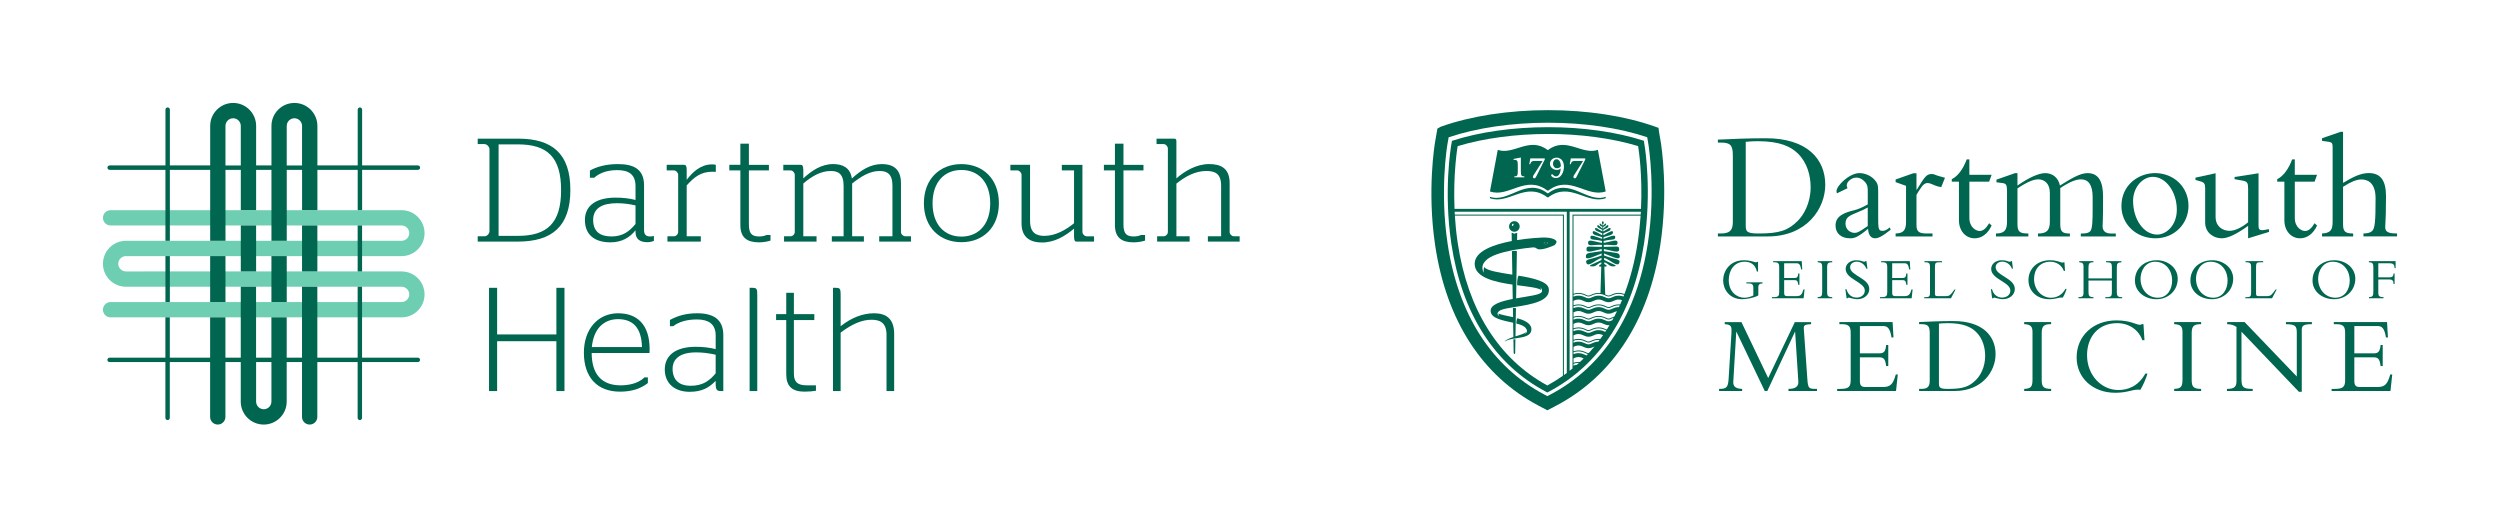 <?xml version="1.0" encoding="utf-8"?>
<!-- Generator: Adobe Illustrator 26.1.0, SVG Export Plug-In . SVG Version: 6.00 Build 0)  -->
<svg version="1.1" id="Layer_1" xmlns="http://www.w3.org/2000/svg" xmlns:xlink="http://www.w3.org/1999/xlink" x="0px" y="0px"
	 viewBox="0 0 2332.01 492.06" style="enable-background:new 0 0 2332.01 492.06;" xml:space="preserve">
<style type="text/css">
	.st0{fill:#00664F;}
	.st1{fill:#6ECEB2;}
</style>
<g>
	<g>
		<g>
			<path class="st0" d="M445.61,220.42h6.31c2.33,0,4.66-2.47,4.66-4.66v-76.55c0-2.2-2.33-4.8-4.66-4.8h-6.31v-5.08h37.73
				c31.69,0,48.7,13.86,48.7,47.88c0,33.89-17.01,48.15-48.98,48.15h-37.45V220.42z M483.06,220.01c27.3,0,40.33-11.8,40.33-42.67
				c0-31.01-13.03-42.67-40.33-42.67h-17.97v85.33H483.06z"/>
			<path class="st0" d="M545.61,205.2c0-14.4,11.94-20.85,28.54-20.85c7,0,13.03,0.69,18.66,2.19v-12.9c0-11.52-7-14.95-17.15-14.95
				c-10.56,0-17.29,3.43-21.4,7.13h-3.98v-6.72c5.62-3.16,14.13-6.04,26.07-6.04c14.54,0,24.42,4.53,24.42,19.89v41.57
				c0,4.25,1.78,6.04,5.62,6.04c1.65,0,3.57-0.41,3.57-0.41v4.53c-0.82,0.41-3.29,1.24-6.17,1.24c-6.86,0-10.98-2.88-10.98-9.6
				v-1.51c-5.49,6.86-12.9,11.25-23.46,11.25C555.22,226.05,545.61,219.47,545.61,205.2z M592.81,208.9v-17.29
				c-5.35-1.24-11.11-2.06-17.29-2.06c-13.58,0-22.22,4.53-22.22,15.64c0,10.84,6.45,15.37,17.15,15.37
				C581.15,220.56,587.32,215.62,592.81,208.9z"/>
			<path class="st0" d="M622.57,220.42h6.04c2.06,0,3.98-1.92,3.98-3.98v-53.37c0-1.92-1.92-4.12-3.98-4.12h-6.72v-5.21h16.19
				c1.65,0,2.47,0.96,2.47,4.94v9.05c5.49-7.13,12.9-14.4,23.73-14.4c1.78,0,3.02,0.27,3.43,0.41v6.58c0,0-1.92-0.14-3.15-0.14
				c-10.56,0-16.87,4.8-24.01,12.76v47.47h13.17v4.94h-31.14V220.42z"/>
			<path class="st0" d="M690.61,209.86v-50.9h-10.29v-5.21h10.29V134h7.96v19.76h18.66v5.21h-18.66v50.21
				c0,8.51,2.47,11.39,9.6,11.39c3.02,0,5.62-0.69,6.72-1.37h3.84v5.21c-2.33,0.82-6.58,1.65-10.7,1.65
				C696.65,226.05,690.61,221.52,690.61,209.86z"/>
			<path class="st0" d="M794.87,220.42h10.98v4.94h-29.91v-4.94h10.98v-47.19c0-11.25-5.21-13.72-11.94-13.72
				c-9.33,0-17.56,4.8-25.65,11.66v49.25h12.35v4.94h-30.32v-4.94h6.04c2.06,0,3.98-1.92,3.98-3.98v-53.37
				c0-1.92-1.92-4.12-3.98-4.12h-6.72v-5.21h16.19c1.65,0,2.33,0.96,2.47,4.66v7.96c7.82-7.13,16.74-13.31,27.85-13.31
				c8.23,0,15.91,2.88,17.42,13.44c8.64-7.82,17.29-13.44,28.12-13.44c9.05,0,17.7,3.57,17.7,17.83v45.55
				c0,2.06,2.06,3.98,3.98,3.98h5.35v4.94h-29.63v-4.94h12.35v-47.19c0-11.25-5.21-13.72-12.07-13.72
				c-9.19,0-17.56,5.35-25.52,11.66V220.42z"/>
			<path class="st0" d="M861.81,189.56c0-22.64,14.95-36.49,34.98-36.49c20.17,0,34.98,13.86,34.98,36.49s-14.82,36.36-34.98,36.36
				C876.76,225.91,861.81,212.19,861.81,189.56z M923.68,189.69c0-19.75-10.98-31.14-26.89-31.14c-15.91,0-26.89,11.39-26.89,31.14
				c0,19.62,10.98,31.01,26.89,31.01C912.71,220.7,923.68,209.31,923.68,189.69z"/>
			<path class="st0" d="M952.9,208.49v-45.41c0-2.06-2.06-4.12-3.98-4.12h-6.45v-5.21h18.38v52.41c0,11.11,5.9,13.86,13.31,13.86
				c10.29,0,20.03-5.49,27.71-11.8v-49.25h-11.39v-5.21h19.21v62.56c0,2.06,2.06,4.12,4.12,4.12h6.72v4.94h-16.33
				c-1.51,0-2.2-0.82-2.33-4.53v-7.55c-8.37,6.86-17.97,12.9-30.04,12.9C961.82,226.19,952.9,222.07,952.9,208.49z"/>
			<path class="st0" d="M1040.01,209.86v-50.9h-10.29v-5.21h10.29V134h7.96v19.76h18.66v5.21h-18.66v50.21
				c0,8.51,2.47,11.39,9.6,11.39c3.02,0,5.62-0.69,6.72-1.37h3.84v5.21c-2.33,0.82-6.58,1.65-10.7,1.65
				C1046.04,226.05,1040.01,221.52,1040.01,209.86z"/>
			<path class="st0" d="M1097.35,220.42h12.35v4.94h-30.32v-4.94h6.04c2.06,0,3.98-1.92,3.98-3.98v-77.92
				c0-1.92-1.92-4.12-3.98-4.12h-6.59v-5.08h16.6c1.37,0,1.92,0.82,1.92,2.47v34.57c7.82-6.86,18.79-13.31,30.46-13.31
				c10.7,0,19.21,3.57,19.21,17.83v45.55c0,2.06,2.06,3.98,3.98,3.98h5.35v4.94h-29.63v-4.94h12.35v-47.19
				c0-11.39-5.76-13.72-13.86-13.72c-10.29,0-19.76,5.21-27.85,11.8V220.42z"/>
		</g>
		<g>
			<polygon class="st0" points="519,311.97 463.72,311.97 463.72,268.48 456.17,268.48 456.17,364.79 463.72,364.79 463.72,318.28 
				519,318.28 519,364.79 526.55,364.79 526.55,268.48 519,268.48 			"/>
			<path class="st0" d="M576.48,292.22c-9,0-17.09,3.55-22.79,9.99c-5.91,6.68-9.04,15.99-9.04,26.91c0,11.06,3.01,20.21,8.7,26.47
				c5.8,6.38,14.42,9.75,24.92,9.75c10.65,0,19.16-2.61,26.01-7.99l0.05-0.04v-5.28h-3.21l-0.04,0.04
				c-6.41,6.41-16.62,7.37-22.13,7.37c-8.84,0-15.62-2.58-20.17-7.67c-4.53-5.07-6.84-12.65-6.86-22.51h53.92v-0.14
				c0-0.08,0.01-0.3,0.03-0.59c0.04-0.66,0.11-1.75,0.11-2.7c0-11.25-2.74-19.86-8.13-25.58
				C592.81,294.92,585.63,292.22,576.48,292.22z M576.48,297.7c6.92,0,12.29,2.01,15.98,5.98c4.01,4.31,6.16,11.07,6.37,20.09
				h-46.76c0.81-8.42,3.47-14.98,7.9-19.52C564.16,299.97,569.86,297.7,576.48,297.7z"/>
			<path class="st0" d="M668.03,296.77c-4-3.02-9.92-4.55-17.61-4.55c-9.65,0-17.73,1.97-25.45,6.19l-0.07,0.04v5.84h3.07l0.04-0.03
				c5.22-4.11,12.87-6.28,22.14-6.28c5.49,0,9.73,1.13,12.61,3.35c3.2,2.47,4.82,6.37,4.82,11.6v12.72
				c-5.81-1.47-11.75-2.15-18.66-2.15c-18.31,0-28.81,7.7-28.81,21.13c0,6.47,2.28,11.83,6.58,15.5c4.1,3.5,9.84,5.35,16.6,5.35
				c5.61,0,10.33-0.94,14.43-2.86c3.45-1.62,6.5-3.89,9.85-7.36v2.4c0,5.8,0.95,7.13,5.08,7.13h2.06v-52.27
				C674.7,305.42,672.46,300.12,668.03,296.77z M644.24,359.85c-14.68,0-16.87-9.89-16.87-15.78c0-5.74,2.85-15.37,21.95-15.37
				c5.84,0,11.64,0.69,18.25,2.17v17.4C661.74,355.23,655.54,359.85,644.24,359.85z"/>
			<path class="st0" d="M701.86,268.48h-2.61v96.31h7.13v-89.58C706.39,269.59,706.02,268.48,701.86,268.48z"/>
			<path class="st0" d="M740.54,348.33v-49.8h19.07v-5.49h-19.07v-19.89h-7.13v19.89h-9.47v5.49h9.47v50.62
				c0,11.04,5.41,16.19,17.01,16.19c4.27,0,8.39-0.41,10.59-0.83l0.11-0.02v-5.05h-8.37C743.85,359.44,740.54,356.43,740.54,348.33z
				"/>
			<path class="st0" d="M828.55,296.18c-3.06-2.63-7.47-3.96-13.11-3.96c-10.63,0-21.15,4.06-31.28,12.06v-29.07
				c0-5.91-0.55-6.72-4.53-6.72h-2.61v96.31h7.13v-54.53c10.6-8.08,19.98-12,28.67-12c6.58,0,14.13,1.59,14.13,13.99v52.54h7.13
				v-53.37C834.1,304.47,832.24,299.34,828.55,296.18z"/>
		</g>
	</g>
	<g>
		<path class="st1" d="M374.6,296.03H103.17c-3.95,0-7.14-3.2-7.14-7.14c0-3.95,3.2-7.14,7.14-7.14H374.6c3.94,0,7.14-3.2,7.14-7.14
			s-3.2-7.14-7.14-7.14H117.46c-11.82,0-21.43-9.61-21.43-21.43s9.61-21.43,21.43-21.43H374.6c3.94,0,7.14-3.2,7.14-7.14
			c0-3.94-3.2-7.14-7.14-7.14H103.17c-3.95,0-7.14-3.2-7.14-7.14s3.2-7.14,7.14-7.14H374.6c11.82,0,21.43,9.61,21.43,21.43
			c0,11.82-9.61,21.43-21.43,21.43H117.46c-3.94,0-7.14,3.2-7.14,7.14s3.2,7.14,7.14,7.14H374.6c11.82,0,21.43,9.61,21.43,21.43
			S386.42,296.03,374.6,296.03z"/>
		<g>
			<path class="st0" d="M389.79,333.63h-52.05v-66.17h-4.12v66.17h-37.6v-66.17h-14.29v66.17h-14.29v-37.6h-14.28v37.6h-14.29
				v-66.17h-14.29v66.17h-14.29v-37.6h-14.28v37.6h-37.61v-37.6h-4.12v37.6h-52.05c-1.14,0-2.06,0.92-2.06,2.06s0.92,2.06,2.06,2.06
				h52.05v52.05c0,1.14,0.92,2.06,2.06,2.06c1.14,0,2.06-0.92,2.06-2.06v-52.05h37.61v51.14c0,3.95,3.2,7.14,7.14,7.14
				c3.94,0,7.14-3.2,7.14-7.14v-51.14h14.29v36.86c0,11.82,9.61,21.43,21.43,21.43s21.43-9.61,21.43-21.43v-36.86h14.29v51.14
				c0,3.95,3.2,7.14,7.14,7.14s7.14-3.2,7.14-7.14v-51.14h37.6v52.05c0,1.14,0.92,2.06,2.06,2.06s2.06-0.92,2.06-2.06v-52.05h52.05
				c1.14,0,2.06-0.92,2.06-2.06S390.93,333.63,389.79,333.63z M253.18,374.6c0,3.94-3.2,7.14-7.14,7.14c-3.94,0-7.14-3.2-7.14-7.14
				v-36.86h14.29V374.6z"/>
			<path class="st0" d="M102.27,158.43h52.05v66.17h4.12v-66.17h37.61v66.17h14.28l0-66.17h14.29v37.6h14.29v-37.6h14.29v66.17
				h14.28l0-66.17h14.29v37.6h14.29v-37.6h37.6v37.6h4.12v-37.6h52.05c1.14,0,2.06-0.92,2.06-2.06c0-1.14-0.92-2.06-2.06-2.06
				h-52.05v-52.05c0-1.14-0.92-2.06-2.06-2.06s-2.06,0.92-2.06,2.06v52.05h-37.6v-36.86c0-11.82-9.61-21.43-21.43-21.43
				c-11.82,0-21.43,9.61-21.43,21.43v36.86h-14.29v-36.86c0-11.82-9.61-21.43-21.43-21.43c-11.82,0-21.43,9.61-21.43,21.43v36.86
				h-37.61v-52.05c0-1.14-0.92-2.06-2.06-2.06c-1.14,0-2.06,0.92-2.06,2.06v52.05h-52.05c-1.14,0-2.06,0.92-2.06,2.06
				C100.21,157.51,101.13,158.43,102.27,158.43z M267.47,117.46c0-3.94,3.2-7.14,7.14-7.14c3.94,0,7.14,3.2,7.14,7.14v36.86h-14.29
				V117.46z M210.32,117.46c0-3.94,3.2-7.14,7.14-7.14c3.94,0,7.14,3.2,7.14,7.14v36.86h-14.29V117.46z"/>
			<rect x="281.75" y="210.32" class="st0" width="14.29" height="42.86"/>
			<rect x="224.61" y="210.32" class="st0" width="14.29" height="42.86"/>
			<rect x="253.18" y="238.89" class="st0" width="14.29" height="42.86"/>
			<rect x="196.04" y="238.89" class="st0" width="14.28" height="42.86"/>
			<rect x="154.32" y="238.89" class="st0" width="4.12" height="42.86"/>
			<rect x="333.63" y="210.32" class="st0" width="4.12" height="42.86"/>
		</g>
	</g>
</g>
<g>
	<g>
		<path class="st0" d="M1616.39,144.77c0-9.43-2.47-11.76-11.04-11.76h-2.9v-2.76c5.37-0.29,12.49-0.58,20.47-0.87
			c7.99-0.29,16.84-0.43,24.39-0.43c38.33,0,55.31,19.45,55.31,43.4c0,21.92-16.98,48.2-53.71,48.2h-46.45v-2.76h2.47
			c7.83,0,11.47-2.18,11.47-10.6V144.77z M1628.43,209.81c0,5.96,0.43,7.99,11.9,7.99c19.45,0,27.58-2.76,36.58-11.76
			c5.38-5.23,12.05-16.41,12.05-31.36c0-10.74-3.05-22.64-11.61-31.21c-6.68-6.68-16.99-11.76-37.31-11.76
			c-5.95,0-9.87,0.44-11.61,0.58V209.81z"/>
		<path class="st0" d="M1713.51,180.34c-0.29-0.87-0.43-1.31-0.43-2.03c0-5.09,12.04-16.84,21.48-16.84
			c4.35,0,11.18,2.03,15.24,7.69c2.18,3.05,2.18,4.94,2.18,12.49v19.45c0,11.61,0,14.23,3.77,14.23c1.6,0,3.49-0.14,7.12-3.2
			l0.72,2.18c-7.84,6.38-11.9,7.98-14.37,7.98c-5.95,0-6.53-6.53-6.68-8.85c-10.01,8.27-12.92,8.85-16.84,8.85
			c-8.42,0-13.5-4.79-13.5-11.9c0-8.86,7.84-11.9,17.13-14.23c3.05-0.72,7.84-2.47,12.92-5.52v-11.46c0-4.07,0-6.39-2.46-9.3
			c-1.89-2.32-4.94-4.21-8.13-4.21c-4.79,0-9,4.07-9,7.11c0,0.87,0.14,1.45,0.72,2.76L1713.51,180.34z M1742.25,193.55
			c-2.76,1.6-5.08,2.61-8.57,4.06c-8.86,3.63-12.19,5.08-12.19,11.04c0,5.22,4.21,8.57,8.56,8.57c2.32,0,4.07-0.73,12.19-6.39
			V193.55z"/>
		<path class="st0" d="M1787.7,209.95c0,5.95,2.17,7.84,9.43,7.84h5.52v2.76h-34.41v-2.76c7.4-0.15,9.72-3.2,9.72-10.89v-33.54
			l-9.72-3.49v-2.46l16.55-5.81h2.91V177h0.29c7.25-11.9,9-14.66,13.79-14.66c1.74,0,2.18,0.15,4.94,1.3
			c1.46,0.58,4.07,1.16,7.55,2.18l-3.48,8.71c-2.18-0.29-4.94-1.02-7.7-2.33c-1.6-0.72-3.34-1.45-5.08-1.45
			c-2.61,0-4.21,1.74-5.67,3.77c-1.88,2.61-3.48,5.08-4.64,7.25V209.95z"/>
		<path class="st0" d="M1857.8,163.06l-2.32,6.39h-18.44v33.82c0,9.14,6.53,12.2,9.58,12.2c3.19,0,6.09-2.47,8.86-7.26l2.32,2.18
			c-3.49,7.55-9.15,11.9-15.83,11.9c-8.56,0-14.66-7.11-14.66-16.84v-36h-6.68v-2.32c5.66-2.76,10.6-9.44,13.93-18.44h2.47v14.37
			H1857.8z"/>
		<path class="st0" d="M1881.9,208.79c0,7.55,2.03,9.01,10.16,9.01v2.76h-30.2v-2.76c8.42,0,10.3-3.78,10.3-11.18v-28.46
			c0-5.66-0.87-6.96-4.2-7.4l-5.66-0.72v-2.47l17.41-6.09h2.18v11.61c10.45-7.4,20.03-11.61,25.84-11.61
			c7.12,0,12.34,4.5,13.79,11.61c9.72-6.1,18.58-11.61,25.7-11.61c10.45,0,14.52,7.98,14.52,21.92c0,9.29,0,19.02-0.43,27.87
			c0,3.05,1.74,6.54,7.69,6.54h4.64v2.76h-32.66v-2.76h1.31c4.21,0,6.1-0.73,7.41-2.03c2.17-2.18,2.32-10.6,2.32-20.61v-11.33
			c0-11.18-3.78-16.55-10.89-16.55c-4.5,0-10.31,2.18-19.31,8.13v33.39c0,7.26,1.74,9.01,9,9.01v2.76h-29.76v-2.76
			c8.13,0,11.04-2.9,11.04-11.18v-26.86c0-9.14-5.67-12.49-10.75-12.49c-4.07,0-9.58,1.89-19.45,8.42V208.79z"/>
		<path class="st0" d="M2010.23,161.47c17.71,0,31.21,13.21,31.21,30.48c0,17.13-13.5,30.34-30.78,30.34
			c-18,0-31.79-13.07-31.79-30.05C1978.88,172.21,1995.14,161.47,2010.23,161.47z M2012.26,218.81c8.56,0,18.29-8.71,18.29-23.23
			c0-16.55-10.16-30.63-22.36-30.63c-9.58,0-18.44,9.87-18.44,22.36C1989.76,204.87,1999.78,218.81,2012.26,218.81z"/>
		<path class="st0" d="M2116.5,216.34l-19.45,5.95v-11.61c-10.89,7.84-18.87,11.61-24.68,11.61c-7.26,0-15.39-4.94-15.39-14.8
			v-32.23c0-3.48-0.87-5.08-3.91-5.95l-5.09-1.45v-2.18l18.73-4.07v40.65c0,9,6.53,13.06,13.06,13.06c4.94,0,11.33-3.05,17.28-7.98
			v-31.21c0-5.66-0.72-6.82-5.37-7.69l-7.26-1.31v-2.03l22.35-3.49v48.92c0,4.07,1.46,4.79,6.68,3.77l3.05-0.58V216.34z"/>
		<path class="st0" d="M2161.36,163.06l-2.32,6.39h-18.44v33.82c0,9.14,6.53,12.2,9.58,12.2c3.2,0,6.1-2.47,8.86-7.26l2.32,2.18
			c-3.49,7.55-9.15,11.9-15.83,11.9c-8.57,0-14.66-7.11-14.66-16.84v-36h-6.68v-2.32c5.66-2.76,10.6-9.44,13.93-18.44h2.47v14.37
			H2161.36z"/>
		<path class="st0" d="M2185.61,209.08c0,6.83,1.88,8.71,9.43,8.71v2.76h-29.03v-2.76c7.98-0.44,9.87-3.2,9.87-11.18v-69.54
			c0-3.2-0.58-4.36-3.63-4.79l-6.24-0.87v-2.47l17.28-5.96h2.32v47.62c9.58-5.67,16.55-9.15,23.95-9.15
			c11.18,0,16.11,6.97,16.11,21.63c0,13.21-0.29,21.34-0.72,29.18c0.29,3.92,2.46,5.52,11.03,5.52v2.76h-31.35v-2.76
			c3.78,0,6.53-0.73,8.13-2.32c2.61-2.61,3.19-8.86,3.19-30.49c0-15.53-8.42-17.56-13.2-17.56c-4.79,0-10.02,2.32-17.13,6.82V209.08
			z"/>
		<path class="st0" d="M1640.16,275.61c-5.51,2.84-12.58,3.5-14.92,3.5c-12.19,0-17.88-9.41-17.88-17.53
			c0-8.36,5.84-18.82,19.43-18.82c5.96,0,9.91,1.89,11.08,1.89c0.5,0,0.95-0.11,1.29-0.39h0.77v9.02h-1.11
			c-1.51-6.96-6.24-9.13-11.42-9.13c-9.8,0-14.81,8.13-14.81,17.1c0,11.41,8.02,16.48,14.42,16.48c2.56,0,5.4-0.55,8.52-2.11v-7.02
			c0-3.18-1.12-4.23-4.45-4.23h-2.06v-1h15.04v1c-2.78,0.17-3.9,1.11-3.9,3.51V275.61z"/>
		<path class="st0" d="M1678.53,265.7h-1.06c-0.45-3.96-1.51-4.4-3.79-4.4h-9.41v11.86c0,2.56,0.94,3.06,3,3.06h8.58
			c3.9,0,5.06-1.5,6.46-6.29h1l-0.89,8.3h-29.57v-1.06h1.56c4.46,0,5.23-1.23,5.23-4.57v-23.5c0-3.12-0.72-4.45-4.45-4.45h-1.22
			v-1.06h26.72l0.45,7.74h-1c-0.72-4.73-2.12-5.73-4.13-5.73h-11.75v13.69h9.96c2.01,0,2.95-0.94,3.23-4.18h1.06V265.7z"/>
		<path class="st0" d="M1709.1,278.22h-13.54v-1.06c3.46-0.17,4.18-1.06,4.18-4.79v-23.72c0-3.01-1.06-3.84-4.18-4.01v-1.06h13.54
			v1.06c-3.51,0-4.74,0.78-4.74,4.51v23.61c0,3.28,0.89,4.4,4.74,4.4V278.22z"/>
		<path class="st0" d="M1722.41,269.76c1.16,4.96,5.06,7.85,9.41,7.85c3.73,0,7.68-2.17,7.68-6.57c0-8.01-17.87-10.47-17.87-20.22
			c0-4.62,4.23-8.07,9.91-8.07c4.68,0,5.62,1.39,7.57,1.39c0.45,0,0.67-0.11,1.01-0.56h0.89l0.95,7.07H1741
			c-1.56-4.01-5.12-6.57-8.96-6.57c-3.67,0-6.24,2.12-6.24,5.24c0,7.9,17.88,10.02,17.88,20.27c0,5.46-4.84,9.52-11.36,9.52
			c-3.06,0-6.96-1.5-7.73-1.5c-0.5,0-0.89,0.27-1.11,0.61h-0.95l-1.16-8.47H1722.41z"/>
		<path class="st0" d="M1779.31,265.7h-1.06c-0.44-3.96-1.5-4.4-3.79-4.4h-9.41v11.86c0,2.56,0.95,3.06,3,3.06h8.58
			c3.9,0,5.07-1.5,6.46-6.29h1.01l-0.89,8.3h-29.57v-1.06h1.56c4.45,0,5.23-1.23,5.23-4.57v-23.5c0-3.12-0.72-4.45-4.46-4.45h-1.22
			v-1.06h26.72l0.45,7.74h-1c-0.72-4.73-2.12-5.73-4.13-5.73h-11.75v13.69h9.96c2.01,0,2.95-0.94,3.23-4.18h1.06V265.7z"/>
		<path class="st0" d="M1819.86,278.22h-24.89v-1.06h1.83c2.56,0,3.51-0.83,3.51-3.68v-24.67c0-2.95-0.89-4.17-4.4-4.17h-0.78v-1.06
			h16.43v1.06h-2.06c-3.62,0-4.57,0.39-4.57,3.84v25.67c0,1.5,0.61,2.06,2.23,2.06h8.18c3.29,0,4.29-1.28,7.8-6.12h1L1819.86,278.22
			z"/>
		<path class="st0" d="M1858.17,269.76c1.16,4.96,5.06,7.85,9.41,7.85c3.73,0,7.68-2.17,7.68-6.57c0-8.01-17.88-10.47-17.88-20.22
			c0-4.62,4.23-8.07,9.91-8.07c4.68,0,5.62,1.39,7.57,1.39c0.45,0,0.67-0.11,1.01-0.56h0.89l0.94,7.07h-0.94
			c-1.56-4.01-5.13-6.57-8.97-6.57c-3.67,0-6.24,2.12-6.24,5.24c0,7.9,17.88,10.02,17.88,20.27c0,5.46-4.84,9.52-11.36,9.52
			c-3.06,0-6.96-1.5-7.73-1.5c-0.5,0-0.89,0.27-1.12,0.61h-0.95l-1.16-8.47H1858.17z"/>
		<path class="st0" d="M1925.16,252.72c-1.84-5.18-6.63-8.57-12.7-8.57c-9.3,0-15.09,6.74-15.09,16.09
			c0,10.08,7.24,17.48,15.7,17.48c4.4,0,9.8-1.51,13.59-8.24h1.06c-0.72,2.51-2.22,5.96-3.56,8.13c-3.56-0.5-6.01,1.5-12.58,1.5
			c-11.31,0-19.44-7.46-19.44-17.76c0-10.8,8.35-18.6,19.99-18.6c7.02,0,10.02,2.23,11.75,2.23c0.61,0,0.89-0.17,1-0.33h0.84
			l0.5,8.07H1925.16z"/>
		<path class="st0" d="M1948.15,261.68v10.58c0,3.62,0.72,4.9,4.45,4.9h0.17v1.06h-13.98v-1.06h0.33c3.28,0,4.4-0.89,4.4-4.06v-24.5
			c0-2.9-0.94-3.73-4.01-3.95v-1.06h13.25v1.06c-3.96,0-4.62,1.06-4.62,5.35v9.69h21.82v-10.97c0-2.95-0.94-4.06-4.4-4.06h-1.06
			v-1.06h14.31v1.06c-3.34,0.11-4.23,1.11-4.23,4.56v23.11c0,3.96,1.11,4.85,4.45,4.85h0.56v1.06h-15.76v-1.06h1.73
			c3.61,0,4.4-1.29,4.4-4.18v-11.31H1948.15z"/>
		<path class="st0" d="M2011.57,279.11c-10.92,0-20.1-7.02-20.1-17.43c0-11.08,8.52-18.93,20.38-18.93
			c10.52,0,19.54,7.18,19.54,17.2C2031.4,271.21,2022.38,279.11,2011.57,279.11z M2010.4,244.15c-9.79,0-13.69,9.13-13.69,15.81
			c0,10.42,7.07,17.76,16.04,17.76c9.08,0,13.42-8.02,13.42-15.92C2026.16,251.44,2019.59,244.15,2010.4,244.15z"/>
		<path class="st0" d="M2063.31,279.11c-10.92,0-20.1-7.02-20.1-17.43c0-11.08,8.52-18.93,20.38-18.93
			c10.52,0,19.54,7.18,19.54,17.2C2083.13,271.21,2074.11,279.11,2063.31,279.11z M2062.13,244.15c-9.79,0-13.69,9.13-13.69,15.81
			c0,10.42,7.07,17.76,16.04,17.76c9.07,0,13.42-8.02,13.42-15.92C2077.89,251.44,2071.32,244.15,2062.13,244.15z"/>
		<path class="st0" d="M2119.38,278.22h-24.89v-1.06h1.84c2.56,0,3.51-0.83,3.51-3.68v-24.67c0-2.95-0.89-4.17-4.4-4.17h-0.77v-1.06
			h16.42v1.06h-2.06c-3.61,0-4.57,0.39-4.57,3.84v25.67c0,1.5,0.62,2.06,2.23,2.06h8.18c3.29,0,4.29-1.28,7.8-6.12h1L2119.38,278.22
			z"/>
		<path class="st0" d="M2177.23,279.11c-10.92,0-20.1-7.02-20.1-17.43c0-11.08,8.52-18.93,20.38-18.93
			c10.52,0,19.54,7.18,19.54,17.2C2197.06,271.21,2188.04,279.11,2177.23,279.11z M2176.06,244.15c-9.79,0-13.69,9.13-13.69,15.81
			c0,10.42,7.07,17.76,16.04,17.76c9.08,0,13.42-8.02,13.42-15.92C2191.82,251.44,2185.25,244.15,2176.06,244.15z"/>
		<path class="st0" d="M2233.7,264.91h-0.95c-0.11-3.23-1.28-4.23-3.95-4.23h-10.31v12.19c0,3.12,0.67,4.29,4.84,4.29v1.06h-13.53
			v-1.06c3.45-0.23,4.07-0.95,4.07-5.46v-21.82c0-3.56-0.28-5.18-4.18-5.23v-1.06h24.94v6.57h-0.94c-0.06-3.23-1.17-4.56-4.62-4.56
			h-10.58v13.08h11.03c2.06,0,3.06-1.17,3.22-3.57h0.95V264.91z"/>
		<path class="st0" d="M1646.18,364.73l-26.37-55.12h-0.21l-2.79,46.53c-0.31,5.28,3.62,6.41,8.27,6.62v1.97h-21.51v-1.97
			c7.55,0,8.48-1.65,9-11.06l2.48-40.23c0.42-6.82,0.21-8.69-6.2-9.1v-1.86h15.61l24.92,52.11l24.82-52.11h15.2v1.86
			c-5.06,0.41-7.03,0.51-6.83,4.03l3.31,46.84c0.62,9.51,1.45,9.51,9,9.51v1.97h-26.58v-1.97c4.86,0,9.62-1.34,9.2-6.83l-3-46.33
			h-0.21l-25.74,55.12H1646.18z"/>
		<path class="st0" d="M1761.38,341.47h-1.97c-0.82-7.34-2.78-8.17-7.03-8.17h-17.47v22.03c0,4.75,1.75,5.68,5.58,5.68h15.92
			c7.24,0,9.41-2.79,12-11.68h1.86l-1.65,15.41h-54.91v-1.97h2.9c8.27,0,9.72-2.27,9.72-8.48v-43.63c0-5.8-1.34-8.27-8.27-8.27
			h-2.27v-1.97h49.64l0.83,14.37h-1.86c-1.35-8.79-3.93-10.65-7.66-10.65h-21.82v25.44h18.51c3.72,0,5.48-1.75,5.99-7.76h1.97
			V341.47z"/>
		<path class="st0" d="M1800.06,310.75c0-6.72-1.76-8.37-7.86-8.37h-2.06v-1.97c3.82-0.21,8.88-0.41,14.57-0.62
			c5.69-0.21,12-0.31,17.37-0.31c27.3,0,39.4,13.86,39.4,30.92c0,15.61-12.1,34.33-38.26,34.33h-33.09v-1.97h1.75
			c5.58,0,8.17-1.55,8.17-7.55V310.75z M1808.65,357.08c0,4.24,0.31,5.69,8.48,5.69c13.86,0,19.64-1.96,26.06-8.38
			c3.83-3.72,8.58-11.69,8.58-22.34c0-7.65-2.17-16.13-8.27-22.23c-4.75-4.75-12.09-8.38-26.58-8.38c-4.24,0-7.03,0.31-8.27,0.42
			V357.08z"/>
		<path class="st0" d="M1913.3,364.73h-25.13v-1.97c6.41-0.31,7.76-1.96,7.76-8.89v-44.05c0-5.58-1.96-7.13-7.76-7.44v-1.97h25.13
			v1.97c-6.51,0-8.79,1.45-8.79,8.37v43.85c0,6.1,1.65,8.17,8.79,8.17V364.73z"/>
		<path class="st0" d="M1998.41,317.37c-3.42-9.62-12.31-15.93-23.58-15.93c-17.27,0-28.02,12.52-28.02,29.89
			c0,18.72,13.44,32.47,29.16,32.47c8.17,0,18.2-2.79,25.23-15.3h1.97c-1.35,4.66-4.14,11.07-6.62,15.1
			c-6.62-0.93-11.17,2.79-23.37,2.79c-20.99,0-36.09-13.86-36.09-32.99c0-20.06,15.52-34.54,37.12-34.54
			c13.03,0,18.61,4.13,21.82,4.13c1.14,0,1.65-0.31,1.86-0.62h1.55l0.94,14.99H1998.41z"/>
		<path class="st0" d="M2053.21,364.73h-25.13v-1.97c6.41-0.31,7.76-1.96,7.76-8.89v-44.05c0-5.58-1.97-7.13-7.76-7.44v-1.97h25.13
			v1.97c-6.51,0-8.79,1.45-8.79,8.37v43.85c0,6.1,1.65,8.17,8.79,8.17V364.73z"/>
		<path class="st0" d="M2144.42,365.46l-53.56-56.05v44.36c0,7.45,1.65,9,10.44,9v1.97h-23.99v-1.97h0.42
			c6.41,0,8.47-2.17,8.47-6.93v-50.87c-2.37-1.65-5.06-2.48-8.69-2.58v-1.97h16.24l48.7,50.77v-41.15c0-6.31-1.86-7.45-10.13-7.65
			v-1.97h24.2v1.97c-7.76,0-9.42,1.34-9.42,5.38v57.7H2144.42z"/>
		<path class="st0" d="M2222.6,341.47h-1.96c-0.83-7.34-2.8-8.17-7.03-8.17h-17.48v22.03c0,4.75,1.75,5.68,5.58,5.68h15.93
			c7.24,0,9.4-2.79,11.99-11.68h1.87l-1.66,15.41h-54.91v-1.97h2.9c8.27,0,9.72-2.27,9.72-8.48v-43.63c0-5.8-1.34-8.27-8.27-8.27
			H2177v-1.97h49.64l0.83,14.37h-1.86c-1.34-8.79-3.93-10.65-7.66-10.65h-21.82v25.44h18.51c3.73,0,5.48-1.75,6-7.76h1.96V341.47z"
			/>
	</g>
	<path class="st0" d="M1549.14,132.36l-1.63-9.54l-0.45-3.54l-3.37-1.21c-27.7-9.88-63.04-15.32-99.53-15.32
		c-36.72,0-72.21,5.45-99.92,15.36l-0.51,0.18l-2.93,1.7l-2.13,12.3c-0.32,1.82-7.61,45.14,0.02,96.39
		c10.44,70.19,43.82,121.98,96.58,149.78l8.12,4.27l8.13-4.27c52.82-27.78,86.44-79.53,97.18-149.7
		C1556.36,178.56,1549.9,136.95,1549.14,132.36z M1537.09,227c-10.16,66.32-41.62,115.11-91.03,141.1l-2.68,1.41l-2.66-1.41
		c-49.3-25.99-80.59-74.78-90.44-141.13c-7.34-49.42-0.36-90.94-0.07-92.67l1.08-6.23c26.01-8.79,58.83-13.6,92.87-13.6
		c33.76,0,66.39,4.79,92.37,13.53l1.06,6.31C1537.86,136.05,1544.64,177.76,1537.09,227z"/>
	<path class="st0" d="M1411.73,316.5l0.22,12.96c0,0.17,0.54,0.85,0.71,0.85c0.18,0,0.7-0.68,0.7-0.85l0.22-12.94
		C1413.11,316.43,1412.5,316.4,1411.73,316.5z"/>
	<path class="st0" d="M1441.78,225.71c-0.96,0.06-1.7,0.55-1.68,1.12c0.04,0.58,0.82,0.99,1.8,0.95c0.94-0.04,1.7-0.55,1.68-1.12
		C1443.52,226.1,1442.76,225.67,1441.78,225.71z"/>
	<path class="st0" d="M1438.43,221.59c-2.46,0.08-12.2,0.6-23.29,2.38l0.11-6.84c0-0.18-2.41,0.87-2.59,0.87
		c-0.17,0-2.61-1.04-2.61-0.87l0.13,7.7c-16.75,3.19-34.6,9.39-34.6,21.24c0,12.76,18.43,16.97,35.28,19.4l0.23,13.4
		c-10.76,2.08-20.62,5.07-20.62,11.03c0,7.25,11.47,8.98,20.99,11.15l0.23,13.32c-3.34,1.08-6.52,2.36-8.27,4.13l0.63-0.13
		c1.9-1.25,4.68-1.9,7.66-2.41c0.24-0.04,0.5-0.08,0.75-0.12c0.04-0.01,0.09-0.01,0.13-0.01c0.34-0.06,0.67-0.12,1-0.17
		c7.19-1.11,14.91-1.97,14.91-8.52c0-5.39-6.21-8.34-13.08-10.28c-0.71,1.05-0.98,3.22-1.08,4.86c4.23,1.1,7.7,2.43,9.07,4.6
		c0.96,1.24,2.07,3.59-1.47,5.56c0,0,1.29-0.94,1.56-2.2c-1.42,1.63-5.58,2.75-9.86,4.07l0.21-12.16l0.08-5.14l0.16-9.01
		c-0.65-0.21-1.56-0.3-2.83-0.14l0.13,8.54c-6.1-1.42-11.85-2.24-13.43-3.45c-0.65,1.43,0.85,2.71,0.85,2.71
		c-2.81-1.74-2.02-3.42-0.82-4.54c0.33-0.38,0.82-0.72,1.43-1.04c0.34-0.21,0.58-0.29,0.58-0.29l0,0c2.45-1.07,6.53-1.79,11.24-2.56
		c0.93-0.16,1.89-0.31,2.86-0.47c14.32-2.3,32.42-5.31,30.6-17.01c-1.05-6.66-14.3-9.72-28.15-12.04c-1.49,2.43-1.39,7.52-1.31,8.91
		c10.38,1.38,19.42,2.27,22.15,4.39c0.13-1.24-0.55-2.54-0.55-2.54c1.73,1.99,1.85,3.39,1.31,4.35c-0.92,2.8-12.44,4.03-23.91,6.04
		l0.21-12.34l0.14-9.14l0.38-22.54c-0.93-0.3-2.4-0.44-4.62,0l0.36,21.92c-12.34-1.96-23.87-3.65-26.29-7.15
		c-0.87,2.53-0.28,5.47-0.28,5.47c-3.22-5.7,0.06-9.8,1.76-11.39c4.18-4.59,14.45-7.66,24.44-9.61c1.56-0.31,3.15-0.6,4.67-0.85
		c5.13-0.85,9.9-1.41,13.42-1.74l1.81-0.19c2.66,0.19,2.19,0.56,3.74,1.4c3.76,2.04,15.85-3.16,16.27-3.57
		c0.4-0.4,1.45-1.58,1.7-2.79C1452.24,224.22,1448.83,221.23,1438.43,221.59z M1441.89,227.78c-0.98,0.04-1.76-0.38-1.8-0.95
		c-0.02-0.57,0.72-1.06,1.68-1.12c0.98-0.04,1.75,0.39,1.79,0.95C1443.6,227.23,1442.84,227.74,1441.89,227.78z"/>
	<path class="st0" d="M1412.62,206.29c-2.74,0-4.96,2.22-4.96,4.94c0,2.74,2.22,4.96,4.96,4.96c2.73,0,4.93-2.22,4.93-4.96
		C1417.55,208.51,1415.34,206.29,1412.62,206.29z M1411.71,210.03c-0.28,0.56-0.79,0.85-1.14,0.68c-0.35-0.19-0.4-0.78-0.11-1.33
		c0.28-0.55,0.81-0.86,1.16-0.68C1411.96,208.89,1412.01,209.49,1411.71,210.03z"/>
	<path class="st0" d="M1389.83,183.57c17.46,6.27,33.36-18.64,53.59-3.35h0.8c20.26-15.29,36.13,9.62,53.59,3.35v1.31
		c-17.46,6.27-33.33-16.09-53.59-0.8h-0.8c-20.23-15.29-36.13,7.07-53.59,0.8V183.57z"/>
	<path class="st0" d="M1451.98,148.55c-2.32,0-3.36,2.29-3.36,4.25c0,1.92,1.27,4.12,3.64,4.12c1.68,0,3.38-0.82,3.7-1.92
		C1455.89,150.67,1453.96,148.55,1451.98,148.55z"/>
	<path class="st0" d="M1490.52,139.79c-14.55,5.23-29.49-12.68-46.35,0.04h-0.67c-16.88-12.72-31.82,5.18-46.37-0.04l-7.29,38.76
		c17.46,6.27,33.36-16.08,53.59-0.79h0.8c20.26-15.29,36.13,7.07,53.59,0.79L1490.52,139.79z M1421.94,165.41h-9.4v-0.86
		c2.72,0,3.26-0.7,3.26-4.78v-6.24c0-4.09-0.98-4.5-3.92-4.41v-0.86l6.78-1.35v12.86c0,4.08,0.53,4.78,3.28,4.78V165.41z
		 M1440.96,148.84l-7.88,15.63c-0.65,1.26-1.06,2.12-2.29,1.79c-0.61-0.16-1.43-1.05-0.4-2.65l8.58-13.52h-7.56
		c-1.75,0-3.3,0.5-3.76,2.3l-0.21,0.8h-0.93l0.98-5.46h13.48V148.84z M1451.48,166.11c-3.39,0-5.58-2.49-4.11-3.43
		c1.25-0.78,1.51,1.88,4.11,1.88c2.9,0,4.13-3.75,4.41-7.43c-0.7,0.78-2.21,1.38-3.63,1.38c-3.39,0-6.48-2.57-6.48-5.71
		c0-3.19,2.81-5.76,6.2-5.76c2.36,0,6.87,1.47,6.87,8.45C1458.84,160.6,1456.18,166.11,1451.48,166.11z M1478.74,148.84l-7.9,15.63
		c-0.65,1.26-1.06,2.12-2.27,1.79c-0.62-0.16-1.43-1.05-0.42-2.65l8.59-13.52h-7.57c-1.75,0-3.3,0.5-3.76,2.3l-0.2,0.8h-0.94
		l0.98-5.46h13.49V148.84z"/>
	<path class="st0" d="M1534.05,135.52l-0.69-4.22c-25.28-8.2-56.69-12.67-89.22-12.67c-32.79,0-64.41,4.51-89.73,12.75l-0.72,4.12
		c-0.29,1.72-7.19,42.65,0.09,91.56c9.68,65.17,40.31,113.07,88.57,138.5l1.02,0.53l1.03-0.53c48.34-25.43,79.19-73.31,89.17-138.49
		C1541.06,178.17,1534.34,137.23,1534.05,135.52z M1457.88,350.53c-4.64,3.25-9.47,6.29-14.52,9.04
		c-45.44-24.76-74.35-70.76-83.62-133.09c-1.31-8.77-2.15-17.28-2.65-25.36l100.78,0V350.53z M1461.51,347.93
		c-0.88,0.66-1.8,1.29-2.7,1.92V200.2h-101.75c-0.06-0.92-0.11-1.81-0.16-2.71h104.61V347.93z M1470.97,340.25
		c-1.26,0.15-2.28,0.48-3.2,0.83v-1.71c1.26-0.47,2.77-0.87,4.64-0.87c0.15,0,0.28,0.02,0.44,0.02
		C1472.22,339.09,1471.6,339.68,1470.97,340.25z M1473.78,337.68c-0.45-0.04-0.88-0.09-1.36-0.09c-1.87,0-3.37,0.36-4.64,0.81v-4.13
		c1.35-0.62,2.7-1.21,4.64-1.21c2.02,0,3.41,0.66,4.82,1.29C1476.09,335.49,1474.95,336.58,1473.78,337.68z M1479.94,331.57
		c-0.41-0.15-0.84-0.34-1.34-0.57c-1.53-0.69-3.44-1.58-6.19-1.58c-1.92,0-3.39,0.43-4.64,0.92v-1.71c1.26-0.46,2.77-0.85,4.64-0.85
		c2.94,0,5.05,0.94,6.58,1.66c0.97,0.43,1.57,0.69,2.24,0.8C1480.8,330.68,1480.38,331.12,1479.94,331.57z M1482.04,329.34
		c-0.1,0-0.18,0.01-0.26,0.01c-0.75,0-1.25-0.21-2.42-0.75c-1.6-0.74-3.8-1.74-6.95-1.74c-1.87,0-3.37,0.36-4.64,0.8v-4.13
		c1.35-0.63,2.7-1.22,4.64-1.22c3.92,0,5.43,2.5,9.37,2.5c2.39,0,3.91-0.94,5.62-1.65C1485.65,325.28,1483.86,327.33,1482.04,329.34
		z M1490.92,318.71c-2.63,0.06-4.47,0.89-5.97,1.57c-1.19,0.55-1.99,0.92-3.17,0.92s-1.97-0.36-3.18-0.92
		c-1.53-0.7-3.44-1.58-6.19-1.58c-1.92,0-3.39,0.41-4.64,0.9v-1.7c1.26-0.47,2.77-0.85,4.64-0.85c2.94,0,5.05,0.95,6.58,1.65
		c1.22,0.58,1.86,0.83,2.79,0.83c0.94,0,1.58-0.26,2.8-0.83c1.52-0.7,3.63-1.65,6.58-1.65c0.33,0,0.65,0.01,0.96,0.06
		C1491.74,317.63,1491.32,318.17,1490.92,318.71z M1492.76,316.23c-0.5-0.06-1.02-0.11-1.6-0.11c-3.16,0-5.35,1-6.97,1.74
		c-1.16,0.54-1.66,0.75-2.41,0.75s-1.25-0.21-2.42-0.75c-1.6-0.74-3.8-1.74-6.95-1.74c-1.87,0-3.37,0.38-4.64,0.8v-4.13
		c1.35-0.6,2.7-1.21,4.64-1.21c3.92,0,5.43,2.51,9.37,2.51c3.93,0,5.45-2.51,9.38-2.51c1.71,0,2.98,0.48,4.18,1.02
		C1494.5,313.82,1493.64,315.04,1492.76,316.23z M1497.39,309.56c-0.02-0.01-0.02-0.01-0.03-0.02c-1.55-0.7-3.44-1.58-6.2-1.58
		c-2.77,0-4.66,0.87-6.21,1.58c-1.19,0.55-1.99,0.92-3.17,0.92s-1.97-0.37-3.18-0.92c-1.53-0.7-3.44-1.58-6.19-1.58
		c-1.92,0-3.39,0.43-4.64,0.92v-1.72c1.26-0.45,2.77-0.85,4.64-0.85c2.94,0,5.05,0.96,6.58,1.65c1.22,0.56,1.86,0.83,2.79,0.83
		c0.94,0,1.58-0.27,2.8-0.83c1.52-0.7,3.63-1.65,6.58-1.65c2.95,0,5.04,0.96,6.58,1.65c0.21,0.09,0.37,0.17,0.53,0.23
		C1497.98,308.65,1497.71,309.11,1497.39,309.56z M1498.79,307.45c-0.21-0.1-0.43-0.19-0.68-0.31c-1.62-0.73-3.79-1.75-6.95-1.75
		c-3.16,0-5.35,1.02-6.97,1.75c-1.16,0.53-1.66,0.76-2.41,0.76s-1.25-0.23-2.42-0.76c-1.6-0.73-3.8-1.75-6.95-1.75
		c-1.87,0-3.37,0.38-4.64,0.81v-4.13c1.35-0.6,2.7-1.21,4.64-1.21c3.92,0,5.43,2.49,9.37,2.49c3.93,0,5.45-2.49,9.38-2.49
		c3.92,0,5.43,2.49,9.37,2.49c0.29,0,0.54-0.03,0.8-0.05C1500.5,304.69,1499.67,306.07,1498.79,307.45z M1503.99,298.68
		c-0.09,0.04-0.18,0.09-0.28,0.12c-1.2,0.55-2,0.92-3.17,0.92c-1.17,0-1.98-0.36-3.17-0.92c-1.55-0.7-3.44-1.57-6.2-1.57
		c-2.77,0-4.66,0.87-6.21,1.57c-1.19,0.55-1.99,0.92-3.17,0.92s-1.97-0.36-3.18-0.92c-1.53-0.7-3.44-1.57-6.19-1.57
		c-1.92,0-3.39,0.42-4.64,0.89v-1.7c1.26-0.47,2.77-0.85,4.64-0.85c2.94,0,5.05,0.96,6.58,1.66c1.22,0.57,1.86,0.85,2.79,0.85
		c0.94,0,1.58-0.28,2.8-0.85c1.52-0.7,3.63-1.66,6.58-1.66c2.95,0,5.04,0.96,6.58,1.66c1.22,0.57,1.85,0.85,2.8,0.85
		c0.94,0,1.57-0.28,2.8-0.85c0.53-0.26,1.14-0.5,1.83-0.75C1504.78,297.21,1504.4,297.95,1503.99,298.68z M1505.8,295.29
		c-1.12,0.34-2.06,0.76-2.86,1.11c-1.16,0.53-1.67,0.75-2.41,0.75c-0.76,0-1.24-0.21-2.43-0.75c-1.62-0.73-3.79-1.73-6.95-1.73
		c-3.16,0-5.35,1-6.97,1.73c-1.16,0.53-1.66,0.75-2.41,0.75s-1.25-0.21-2.42-0.75c-1.6-0.73-3.8-1.73-6.95-1.73
		c-1.87,0-3.37,0.36-4.64,0.81v-4.13c1.35-0.62,2.7-1.21,4.64-1.21c3.92,0,5.43,2.49,9.37,2.49c3.93,0,5.45-2.49,9.38-2.49
		c3.92,0,5.43,2.49,9.37,2.49c3.37,0,4.96-1.83,7.82-2.34C1507.53,291.97,1506.7,293.64,1505.8,295.29z M1510.13,286.51
		c-0.09,0-0.13-0.02-0.23-0.02c-2.76,0-4.66,0.87-6.2,1.58c-1.2,0.55-2,0.92-3.17,0.92c-1.17,0-1.98-0.36-3.17-0.92
		c-1.55-0.7-3.44-1.58-6.2-1.58c-2.77,0-4.66,0.87-6.21,1.58c-1.19,0.55-1.99,0.92-3.17,0.92s-1.97-0.36-3.18-0.92
		c-1.53-0.7-3.44-1.58-6.19-1.58c-1.92,0-3.39,0.43-4.64,0.91v-1.7c1.26-0.47,2.77-0.87,4.64-0.87c2.94,0,5.05,0.97,6.58,1.66
		c1.22,0.57,1.86,0.83,2.79,0.83c0.94,0,1.58-0.26,2.8-0.83c1.52-0.69,3.63-1.66,6.58-1.66c2.95,0,5.04,0.97,6.58,1.66
		c1.22,0.57,1.85,0.83,2.8,0.83c0.94,0,1.57-0.26,2.8-0.83c1.51-0.69,3.62-1.66,6.57-1.66c0.35,0,0.67,0.02,0.99,0.06
		C1510.64,285.43,1510.39,285.96,1510.13,286.51z M1511.26,284c-0.43-0.03-0.87-0.06-1.36-0.06c-3.15,0-5.36,1-6.96,1.74
		c-1.16,0.53-1.67,0.75-2.41,0.75c-0.76,0-1.24-0.22-2.43-0.75c-1.62-0.74-3.79-1.74-6.95-1.74c-3.16,0-5.35,1-6.97,1.74
		c-1.16,0.53-1.66,0.75-2.41,0.75s-1.25-0.22-2.42-0.75c-1.6-0.74-3.8-1.74-6.95-1.74c-1.87,0-3.37,0.36-4.64,0.8v-4.13
		c1.35-0.61,2.7-1.21,4.64-1.21c3.92,0,5.43,2.49,9.37,2.49c3.93,0,5.45-2.49,9.38-2.49c3.92,0,5.43,2.49,9.37,2.49
		c3.93,0,5.45-2.49,9.37-2.49c1.24,0,2.22,0.26,3.11,0.58C1512.45,281.33,1511.87,282.67,1511.26,284z M1514.37,276.6
		c-1.2-0.46-2.64-0.83-4.46-0.83c-2.76,0-4.66,0.86-6.2,1.56c-1.2,0.57-2,0.92-3.17,0.92c-1.17,0-1.98-0.35-3.17-0.92
		c-1.55-0.7-3.44-1.56-6.2-1.56c-2.77,0-4.66,0.86-6.21,1.56c-1.19,0.57-1.99,0.92-3.17,0.92s-1.97-0.35-3.18-0.92
		c-1.53-0.7-3.44-1.56-6.19-1.56c-1.92,0-3.39,0.41-4.64,0.9v-1.7c1.26-0.47,2.77-0.86,4.64-0.86c2.94,0,5.05,0.97,6.58,1.67
		c1.22,0.55,1.86,0.82,2.79,0.82c0.94,0,1.58-0.27,2.8-0.82c1.52-0.7,3.63-1.67,6.58-1.67c2.95,0,5.04,0.97,6.58,1.67
		c1.22,0.55,1.85,0.82,2.8,0.82c0.94,0,1.57-0.27,2.8-0.82c1.51-0.7,3.62-1.67,6.57-1.67c2.09,0,3.72,0.48,5.05,1
		C1514.78,275.6,1514.57,276.09,1514.37,276.6z M1527.6,226.46c-2.63,17.22-6.78,33.17-12.33,47.8c-1.4-0.55-3.12-1.07-5.37-1.07
		c-3.15,0-5.36,1.01-6.96,1.75c-1.16,0.54-1.67,0.75-2.41,0.75c-0.76,0-1.24-0.21-2.43-0.75c-0.24-0.12-0.53-0.23-0.81-0.36
		c0.02-0.01,0.04-0.01,0.04-0.01l-0.78-25.84c4.46-0.07,1.04-1.91-0.07-2.44l-0.03-1.57c3.59,0.71,4.46,3.95,8.43,3.79
		c6.55-0.27-2.29-2.59-8.5-6.06l-0.06-1.87c4.96,1.19,12.43,9.19,14.15,4.7c1.52-4.02-3.51-2.74-14.22-6.99l-0.06-1.85
		c7.38,2.66,14.73,6.91,14.73,2.92c0-3.95-2.48-3.11-14.79-5.11l-0.07-1.96c7.88,1.52,14.28,4.4,14.28,0.39
		c0-3.95-1.64-2.4-14.34-2.38l-0.04-1.85c7.76-0.6,12.87,2.09,12.87-1.95c0-4.1-5.51-0.99-12.94,0.02l-0.05-1.72
		c7.58-1.96,10.94-0.33,10.87-3.6c-0.03-2.94-4.72-0.5-10.92,1.61l-0.04-1.58c4.35-1.64,9.01-1.7,8.85-4.57
		c-0.15-2.39-3.31-0.25-8.91,2.85l-0.05-1.89c4.05-1.89,6.56-1.97,6.7-4.08c0.16-2.39-3.3,0.49-6.76,2.4l-0.04-1.5
		c1.86-1.21,4.67-1.72,4.73-3.43c0.06-2.71-2.86,0.6-4.77,2.36l-0.04-1.69c1.21-0.68,2.34-1.05,2.57-2.06
		c0.6-2.65-1.92,0.15-2.61,0.95l-0.03-1.4c1-0.83,0.62-2.24-0.2-2.89h-0.16c-0.82,0.65-1.19,2.06-0.18,2.89l-0.06,1.41
		c-0.65-0.79-3.18-3.62-2.58-0.96c0.21,1,1.35,1.37,2.54,2.06l-0.04,1.69c-1.9-1.75-4.82-5.07-4.76-2.36
		c0.05,1.71,2.88,2.21,4.73,3.43l-0.05,1.48c-3.46-1.9-6.92-4.77-6.75-2.38c0.15,2.11,2.64,2.19,6.7,4.07l-0.07,1.89
		c-5.59-3.09-8.74-5.23-8.88-2.84c-0.18,2.87,4.48,2.93,8.83,4.57l-0.04,1.58c-6.22-2.11-10.88-4.53-10.92-1.6
		c-0.06,3.26,3.3,1.64,10.86,3.6l-0.05,1.72c-7.41-1.01-12.95-4.12-12.95-0.02c0,4.03,5.12,1.35,12.89,1.95l-0.06,1.85
		c-12.67-0.03-14.32-1.57-14.32,2.38c0,4.01,6.39,1.14,14.26-0.39l-0.06,1.96c-12.31,2-14.78,1.16-14.78,5.11
		c0,3.99,7.35-0.25,14.71-2.92l-0.04,1.86c-10.7,4.25-15.74,2.97-14.2,6.98c1.7,4.49,9.13-3.48,14.13-4.69l-0.06,1.89
		c-6.21,3.46-15.02,5.77-8.48,6.04c3.96,0.16,4.82-3.07,8.41-3.79l-0.05,1.58c-1.12,0.55-4.47,2.35-0.07,2.43l-0.75,24.59
		c-0.56-0.07-1.11-0.13-1.75-0.13c-3.16,0-5.35,1.01-6.97,1.75c-1.16,0.54-1.66,0.75-2.41,0.75s-1.25-0.21-2.42-0.75
		c-1.6-0.74-3.8-1.75-6.95-1.75c-1.87,0-3.37,0.37-4.64,0.81v-72.86h62.61C1529.83,209.18,1528.95,217.68,1527.6,226.46z
		 M1530.44,200.19h-63.61v143.56c-0.87,0.72-1.78,1.39-2.68,2.11V197.49h66.44C1530.54,198.39,1530.49,199.28,1530.44,200.19z
		 M1530.73,194.86h-173.95c-1.36-32.69,2.63-56.73,2.84-58.03l0.11-0.5c24.05-7.34,53.99-11.37,84.41-11.37
		c30.11,0,59.87,4.02,83.88,11.3l0.11,0.56C1528.66,140.08,1532.21,163.34,1530.73,194.86z"/>
</g>
</svg>
